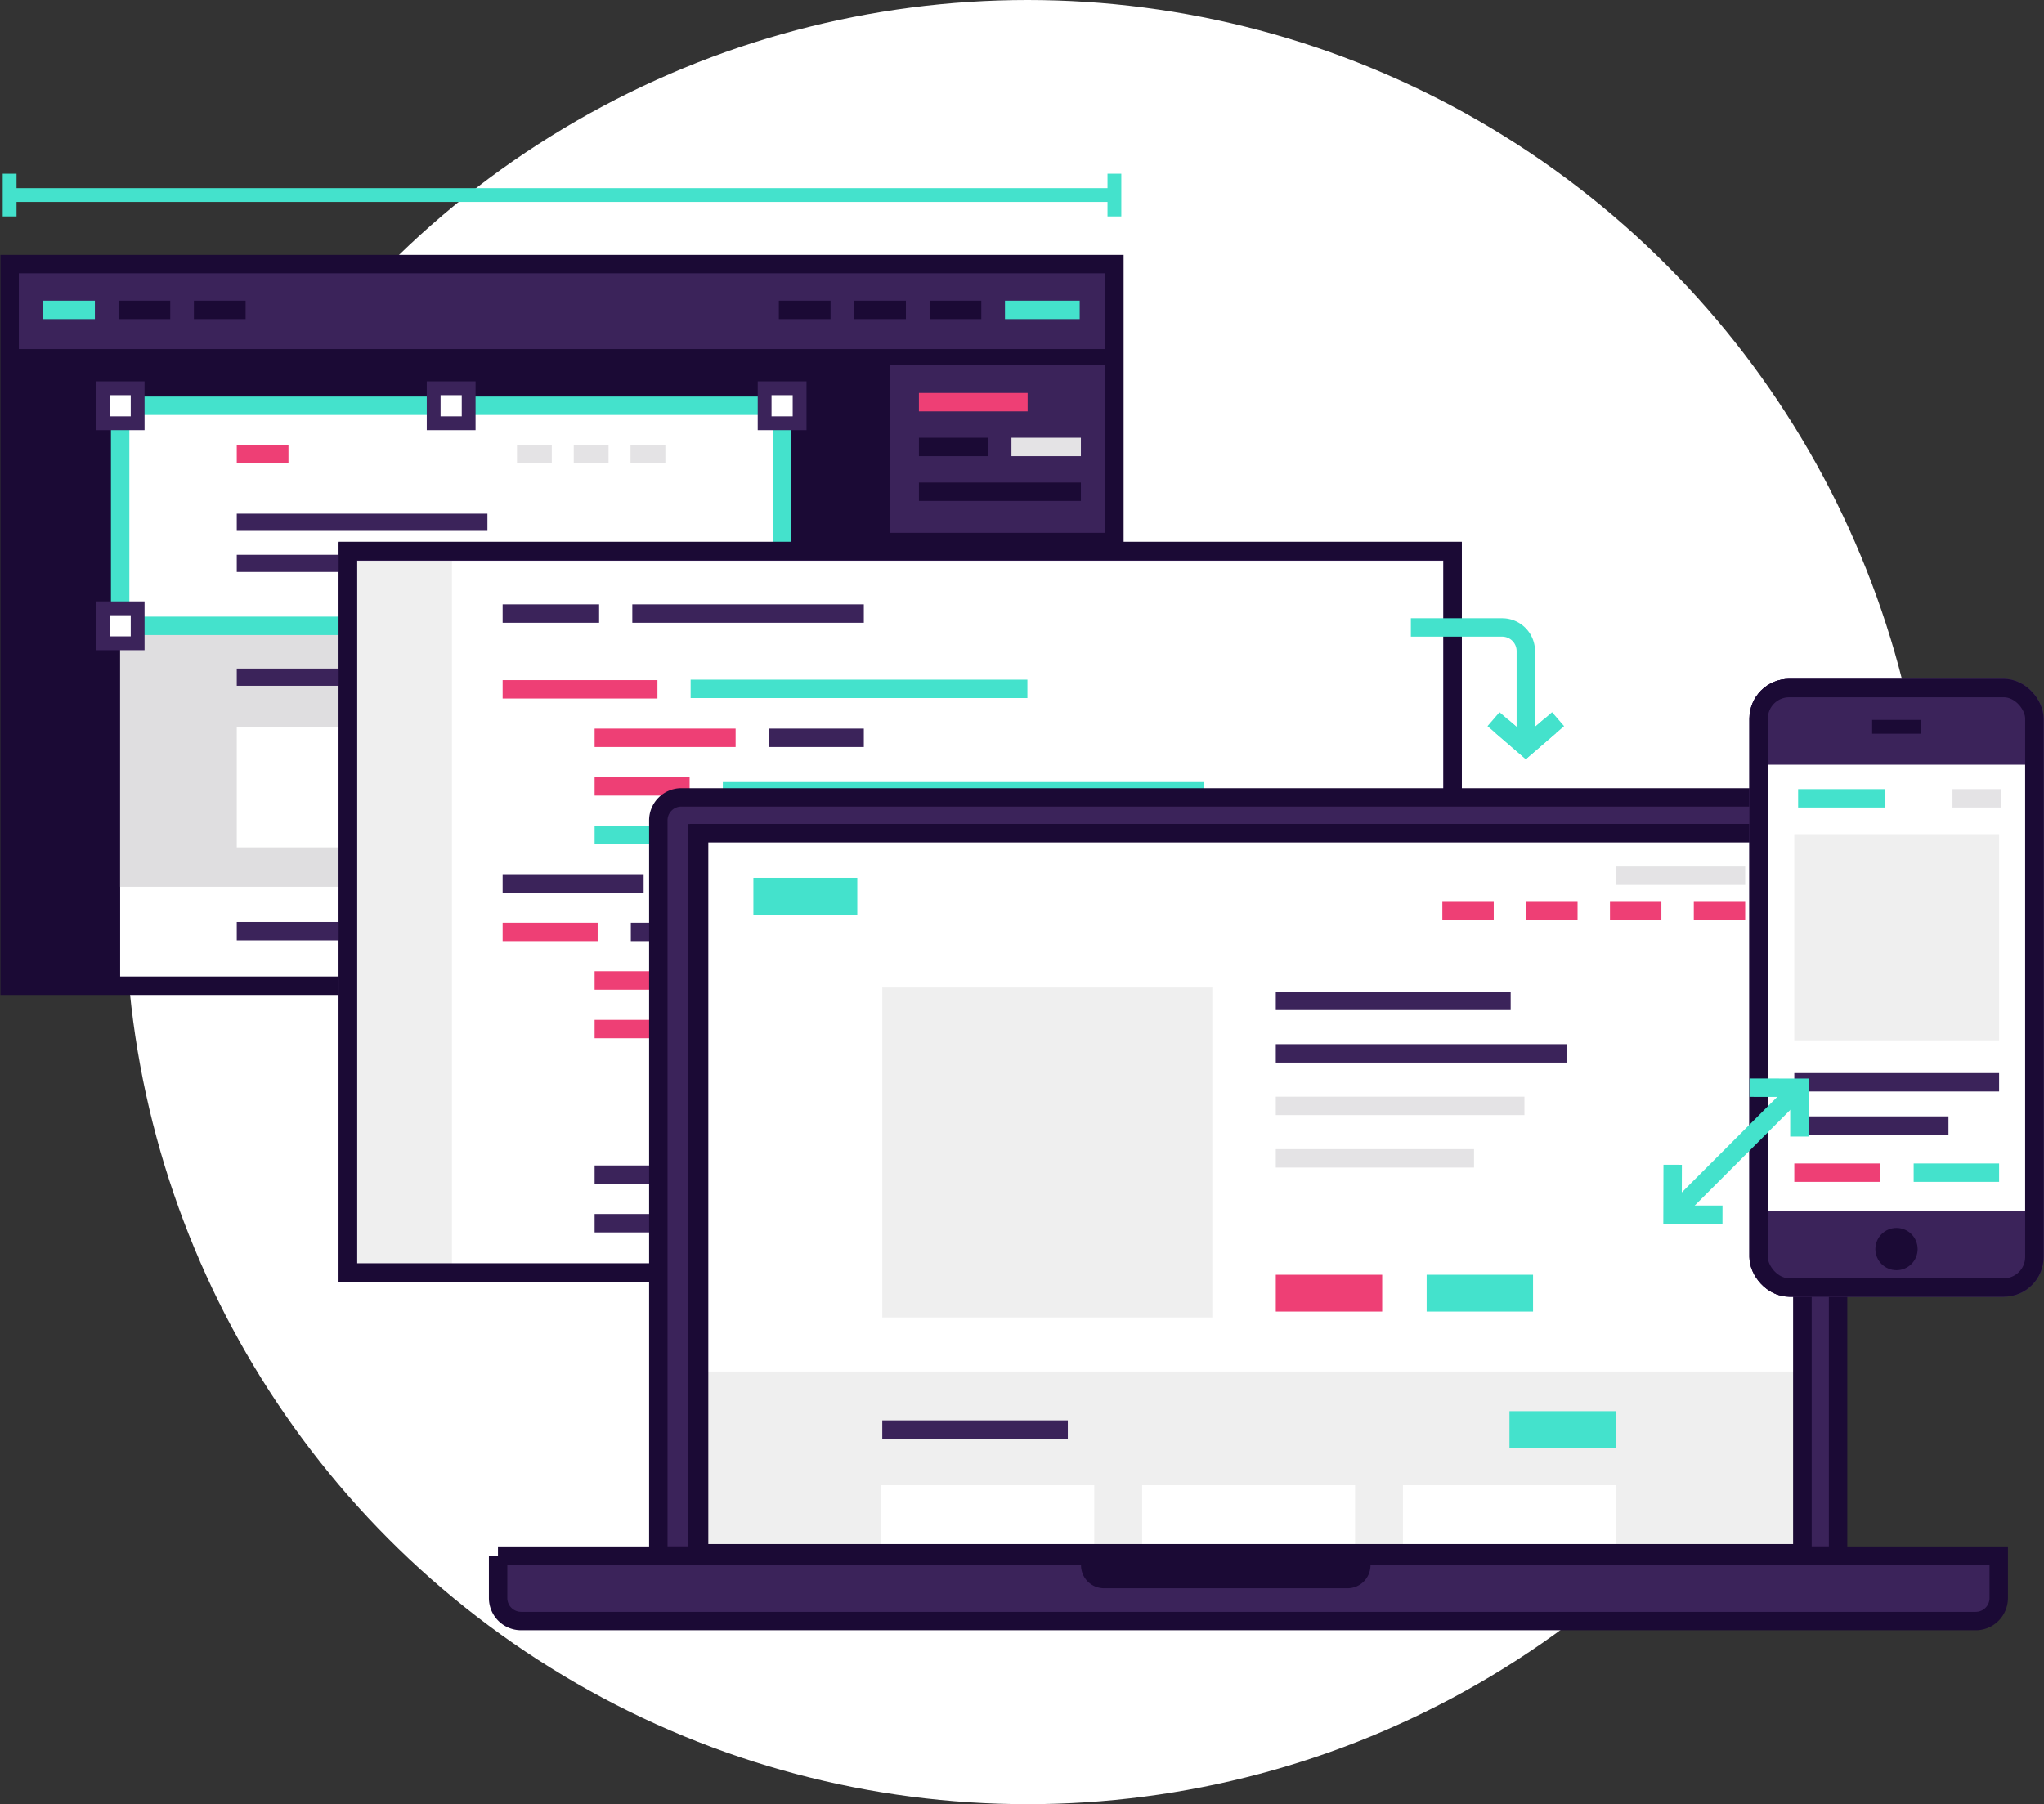 <svg xmlns="http://www.w3.org/2000/svg" viewBox="0 0 444 392"><rect x="0" y="0" width="444" height="392" fill="#333333" stroke="none"/><defs><style>.cls-1,.cls-12{fill:#fff;}.cls-2{fill:#1b0a35;}.cls-14,.cls-3{fill:#3b235a;}.cls-11,.cls-13,.cls-15,.cls-16,.cls-17,.cls-4,.cls-5,.cls-6,.cls-7,.cls-9{fill:none;}.cls-16,.cls-4{stroke:#ee3f75;}.cls-11,.cls-12,.cls-13,.cls-14,.cls-15,.cls-16,.cls-17,.cls-4,.cls-5,.cls-6,.cls-7,.cls-9{stroke-miterlimit:10;}.cls-11,.cls-14,.cls-4,.cls-5,.cls-6,.cls-7{stroke-width:4px;}.cls-5{stroke:#e4e3e5;}.cls-14,.cls-17,.cls-6{stroke:#1b0a35;}.cls-13,.cls-15,.cls-7{stroke:#44e2cc;}.cls-8{fill:#efefef;}.cls-11,.cls-12,.cls-9{stroke:#3b235a;}.cls-9{stroke-width:3.74px;}.cls-10{fill:#dfdee0;}.cls-12,.cls-13,.cls-17{stroke-width:3px;}.cls-15,.cls-16{stroke-width:8px;}</style></defs><title>Logic flow icons_with-circle</title><g id="Circles"><circle class="cls-1" cx="223.22" cy="196" r="196"/></g><g id="Design"><rect class="cls-2" x="2.09" y="57.38" width="239.98" height="156.8"/><rect class="cls-3" x="193.32" y="79.36" width="48.74" height="36.41"/><rect class="cls-3" x="2.09" y="57.38" width="239.98" height="18.46"/><line class="cls-4" x1="199.61" y1="87.38" x2="223.22" y2="87.38"/><line class="cls-5" x1="219.71" y1="97.11" x2="234.79" y2="97.11"/><line class="cls-6" x1="199.61" y1="97.11" x2="214.69" y2="97.11"/><line class="cls-7" x1="9.38" y1="67.33" x2="20.61" y2="67.33"/><line class="cls-6" x1="25.75" y1="67.33" x2="36.98" y2="67.33"/><line class="cls-6" x1="42.12" y1="67.33" x2="53.35" y2="67.33"/><line class="cls-6" x1="185.55" y1="67.33" x2="196.78" y2="67.33"/><line class="cls-6" x1="201.93" y1="67.33" x2="213.16" y2="67.33"/><line class="cls-7" x1="218.3" y1="67.33" x2="234.53" y2="67.33"/><line class="cls-6" x1="169.18" y1="67.33" x2="180.41" y2="67.33"/><rect class="cls-1" x="26.1" y="88.16" width="143.79" height="126.03"/><rect class="cls-8" x="26.1" y="135.98" width="143.79" height="56.7"/><line class="cls-9" x1="51.43" y1="113.48" x2="105.88" y2="113.48"/><line class="cls-9" x1="51.43" y1="122.41" x2="111.37" y2="122.41"/><line class="cls-4" x1="51.43" y1="98.65" x2="62.66" y2="98.65"/><line class="cls-5" x1="136.96" y1="98.65" x2="144.53" y2="98.65"/><line class="cls-5" x1="124.63" y1="98.65" x2="132.19" y2="98.65"/><rect class="cls-10" x="26.1" y="135.98" width="143.79" height="56.7"/><line class="cls-5" x1="112.3" y1="98.65" x2="119.86" y2="98.65"/><line class="cls-9" x1="51.43" y1="147.13" x2="91.91" y2="147.13"/><line class="cls-11" x1="51.43" y1="202.33" x2="81.4" y2="202.33"/><line class="cls-4" x1="131.39" y1="202.33" x2="144.23" y2="202.33"/><rect class="cls-7" x="26.1" y="88.16" width="143.79" height="47.82"/><rect class="cls-12" x="22.3" y="84.36" width="7.6" height="7.6"/><rect class="cls-12" x="166.09" y="84.36" width="7.6" height="7.6"/><rect class="cls-12" x="22.3" y="132.17" width="7.6" height="7.6"/><rect class="cls-12" x="166.09" y="132.17" width="7.6" height="7.6"/><rect class="cls-12" x="94.2" y="84.36" width="7.6" height="7.6"/><rect class="cls-12" x="94.2" y="132.17" width="7.6" height="7.6"/><rect class="cls-1" x="51.43" y="157.97" width="27.26" height="26.14"/><rect class="cls-1" x="84.35" y="157.97" width="27.26" height="26.14"/><rect class="cls-1" x="117.26" y="157.97" width="27.26" height="26.14"/><line class="cls-6" x1="199.61" y1="106.84" x2="234.79" y2="106.84"/><rect class="cls-3" x="193.32" y="118.77" width="48.74" height="95.42"/><line class="cls-4" x1="199.61" y1="126.79" x2="223.22" y2="126.79"/><line class="cls-6" x1="219.71" y1="136.52" x2="234.79" y2="136.52"/><line class="cls-5" x1="199.61" y1="136.52" x2="214.69" y2="136.52"/><line class="cls-6" x1="199.61" y1="146.25" x2="234.79" y2="146.25"/><line class="cls-6" x1="219.71" y1="155.98" x2="234.79" y2="155.98"/><line class="cls-6" x1="199.61" y1="155.98" x2="214.69" y2="155.98"/><line class="cls-13" x1="2.09" y1="42.38" x2="242.07" y2="42.38"/><line class="cls-13" x1="242.07" y1="47.02" x2="242.07" y2="37.75"/><line class="cls-13" x1="2.09" y1="47.02" x2="2.09" y2="37.75"/><rect class="cls-6" x="2.09" y="57.38" width="239.98" height="156.8"/></g><g id="Web_dev" data-name="Web dev"><rect class="cls-1" x="75.56" y="119.84" width="239.98" height="156.67"/><rect class="cls-8" x="75.56" y="119.84" width="22.61" height="156.67"/><line class="cls-7" x1="150.02" y1="149.67" x2="223.17" y2="149.67"/><line class="cls-11" x1="167" y1="160.31" x2="187.64" y2="160.31"/><line class="cls-7" x1="157.01" y1="171.92" x2="261.56" y2="171.92"/><line class="cls-11" x1="167" y1="181.76" x2="226.58" y2="181.76"/><line class="cls-11" x1="147.02" y1="191.59" x2="177.65" y2="191.59"/><line class="cls-11" x1="137.03" y1="202.49" x2="252.74" y2="202.49"/><line class="cls-4" x1="167" y1="213.04" x2="197.63" y2="213.04"/><line class="cls-7" x1="157.01" y1="223.59" x2="212.62" y2="223.59"/><line class="cls-4" x1="186.99" y1="234.13" x2="247.6" y2="234.13"/><line class="cls-11" x1="177" y1="244.68" x2="227.61" y2="244.68"/><line class="cls-11" x1="260.68" y1="202.49" x2="284.55" y2="202.49"/><line class="cls-4" x1="109.18" y1="149.77" x2="142.81" y2="149.77"/><line class="cls-4" x1="129.16" y1="160.31" x2="159.79" y2="160.31"/><line class="cls-4" x1="129.16" y1="170.86" x2="149.8" y2="170.86"/><line class="cls-7" x1="129.16" y1="181.4" x2="159.79" y2="181.4"/><line class="cls-11" x1="109.18" y1="191.95" x2="139.81" y2="191.95"/><line class="cls-4" x1="109.18" y1="202.49" x2="129.82" y2="202.49"/><line class="cls-4" x1="129.16" y1="213.04" x2="159.79" y2="213.04"/><line class="cls-4" x1="129.16" y1="223.59" x2="149.8" y2="223.59"/><line class="cls-7" x1="157.01" y1="255.22" x2="212.62" y2="255.22"/><line class="cls-11" x1="129.16" y1="255.22" x2="149.8" y2="255.22"/><line class="cls-7" x1="149.15" y1="234.13" x2="179.78" y2="234.13"/><line class="cls-4" x1="149.15" y1="244.68" x2="169.79" y2="244.68"/><line class="cls-11" x1="137.35" y1="133.31" x2="187.64" y2="133.31"/><line class="cls-11" x1="109.18" y1="133.31" x2="130.14" y2="133.31"/><rect class="cls-11" x="75.56" y="119.84" width="239.98" height="156.67"/><line class="cls-4" x1="167" y1="265.77" x2="238.24" y2="265.77"/><line class="cls-11" x1="129.16" y1="265.77" x2="159.79" y2="265.77"/><rect class="cls-6" x="75.56" y="119.71" width="239.98" height="156.8"/></g><g id="Mac"><path class="cls-14" d="M148,173.25H394.27a5,5,0,0,1,5,5V338a0,0,0,0,1,0,0H143a0,0,0,0,1,0,0V178.28A5,5,0,0,1,148,173.25Z"/><path class="cls-14" d="M108.17,338h326a0,0,0,0,1,0,0v9.21a5,5,0,0,1-5,5H113.2a5,5,0,0,1-5-5V338A0,0,0,0,1,108.17,338Z"/><path class="cls-2" d="M234.82,338v2.09a5,5,0,0,0,5,5h52.88a5,5,0,0,0,5-5v-1.86"/><rect class="cls-6" x="151.52" y="181.04" width="239.98" height="156.8"/><polyline class="cls-7" points="326.22 157.8 331.44 162.3 336.65 157.8"/><path class="cls-7" d="M306.47,136.33h19.81a5.14,5.14,0,0,1,5.16,5.13V162.3"/><polyline class="cls-7" points="324.42 156.26 331.44 162.3 338.45 156.26"/></g><g id="Mac_website" data-name="Mac website"><rect class="cls-1" x="151.86" y="181.04" width="239.64" height="156.44"/><rect class="cls-8" x="151.86" y="298" width="239.64" height="39.48"/><line class="cls-11" x1="277.13" y1="217.47" x2="328.15" y2="217.47"/><line class="cls-11" x1="277.13" y1="228.87" x2="340.28" y2="228.87"/><line class="cls-11" x1="191.65" y1="310.61" x2="231.95" y2="310.61"/><line class="cls-15" x1="327.89" y1="310.61" x2="351" y2="310.61"/><line class="cls-16" x1="277.13" y1="280.97" x2="300.24" y2="280.97"/><line class="cls-15" x1="309.9" y1="280.97" x2="333.01" y2="280.97"/><line class="cls-15" x1="163.65" y1="194.74" x2="186.22" y2="194.74"/><line class="cls-4" x1="367.93" y1="197.8" x2="379.09" y2="197.8"/><line class="cls-4" x1="349.72" y1="197.8" x2="360.89" y2="197.8"/><line class="cls-4" x1="331.51" y1="197.8" x2="342.68" y2="197.8"/><line class="cls-4" x1="313.31" y1="197.8" x2="324.47" y2="197.8"/><line class="cls-5" x1="277.13" y1="240.28" x2="331.14" y2="240.28"/><line class="cls-5" x1="351" y1="190.28" x2="379.09" y2="190.28"/><line class="cls-5" x1="277.13" y1="251.68" x2="320.19" y2="251.68"/><rect class="cls-1" x="191.44" y="322.7" width="46.25" height="14.78"/><rect class="cls-1" x="248.1" y="322.7" width="46.25" height="14.78"/><rect class="cls-1" x="304.75" y="322.7" width="46.25" height="14.78"/><rect class="cls-8" x="191.65" y="214.56" width="71.69" height="71.69"/><rect class="cls-6" x="151.86" y="181.04" width="239.64" height="156.44"/></g><g id="Mobile"><rect class="cls-3" x="382.01" y="149.5" width="59.9" height="130.24" rx="6.64"/><rect class="cls-11" x="382.01" y="149.5" width="59.9" height="130.24" rx="6.64"/><rect class="cls-1" x="382.1" y="166.15" width="59.9" height="96.95"/><line class="cls-7" x1="390.59" y1="173.45" x2="409.54" y2="173.45"/><line class="cls-5" x1="424.12" y1="173.45" x2="434.61" y2="173.45"/><line class="cls-11" x1="389.76" y1="235.15" x2="434.25" y2="235.15"/><line class="cls-11" x1="389.76" y1="244.56" x2="423.25" y2="244.56"/><line class="cls-4" x1="389.76" y1="254.79" x2="408.32" y2="254.79"/><line class="cls-7" x1="415.69" y1="254.79" x2="434.25" y2="254.79"/><rect class="cls-8" x="389.76" y="181.24" width="44.49" height="44.8"/><rect class="cls-11" x="382.01" y="149.5" width="59.9" height="130.24" rx="6.64"/><line class="cls-17" x1="406.67" y1="157.92" x2="417.25" y2="157.92"/><circle class="cls-2" cx="411.96" cy="271.39" r="4.59"/><rect class="cls-6" x="382.01" y="149.5" width="59.9" height="130.24" rx="6.64"/><line class="cls-7" x1="363.31" y1="263.93" x2="390.87" y2="236.34"/><polyline class="cls-7" points="380.03 236.32 390.87 236.34 390.87 246.95"/><polyline class="cls-7" points="374.16 263.93 363.31 263.91 363.34 253.07"/></g></svg>